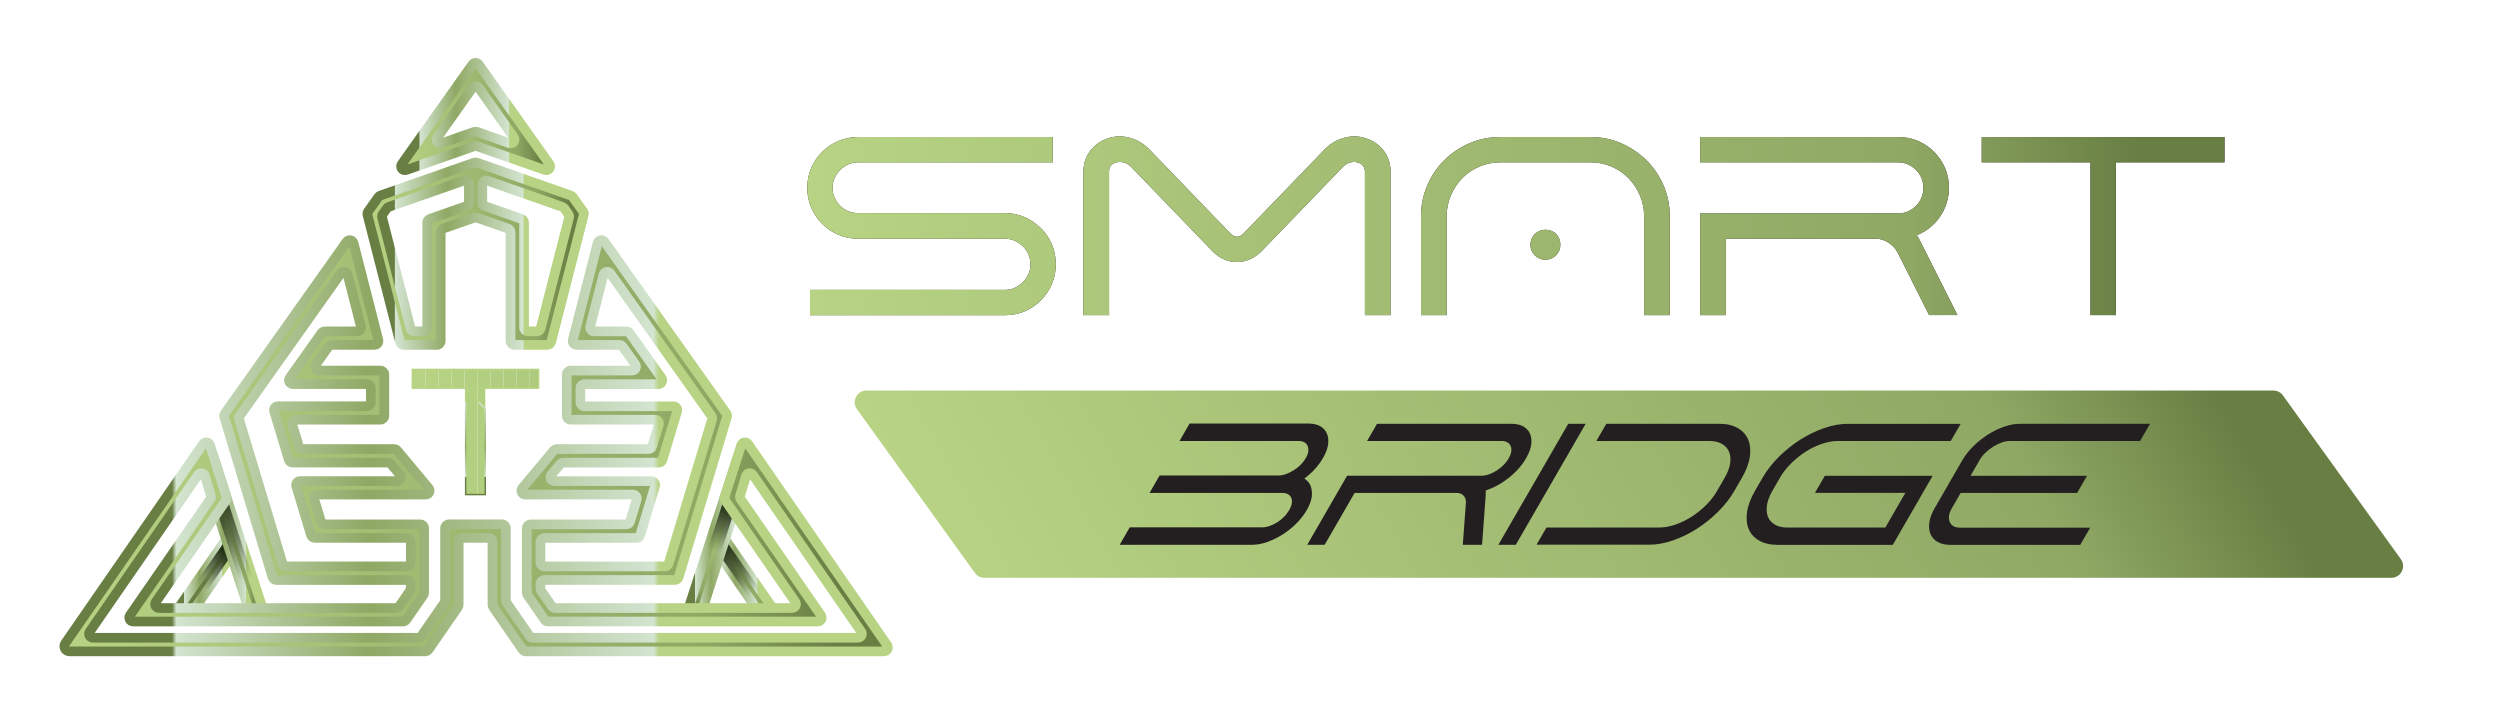 <svg width="259" height="75" viewBox="0 0 259 75" fill="none" xmlns="http://www.w3.org/2000/svg">
<path d="M235.52 40.46H89.77C88.775 40.46 88.2 41.585 88.78 42.39L101 59.355C101.23 59.675 101.595 59.86 101.99 59.86H247.74C248.735 59.86 249.31 58.735 248.73 57.93L236.51 40.965C236.28 40.645 235.915 40.46 235.52 40.46Z" fill="url(#paint0_linear_6_3934)"/>
<path d="M107.82 23.625C107.345 23.165 106.795 22.79 106.185 22.51C105.545 22.22 104.845 22.075 104.105 22.075H88.9C88.525 22.075 88.19 22.01 87.88 21.88C87.56 21.745 87.29 21.565 87.045 21.32C86.795 21.07 86.605 20.795 86.46 20.465C86.32 20.155 86.255 19.83 86.255 19.465C86.255 19.1 86.32 18.77 86.46 18.465C86.605 18.14 86.795 17.86 87.045 17.61C87.29 17.36 87.57 17.17 87.9 17.025C88.21 16.885 88.535 16.82 88.9 16.82H109.06V14.195H88.9C88.19 14.195 87.505 14.33 86.86 14.605C86.22 14.875 85.655 15.255 85.17 15.74C84.69 16.22 84.31 16.78 84.04 17.405C83.765 18.04 83.63 18.73 83.63 19.465C83.63 20.175 83.765 20.86 84.04 21.5C84.31 22.14 84.69 22.705 85.175 23.19C85.66 23.675 86.225 24.055 86.865 24.325C87.505 24.595 88.19 24.735 88.905 24.735H104.11C104.475 24.735 104.8 24.8 105.11 24.94C105.44 25.085 105.73 25.28 105.975 25.52C106.215 25.75 106.4 26.025 106.545 26.355C106.685 26.68 106.755 27.015 106.755 27.385C106.755 27.75 106.69 28.08 106.55 28.385C106.405 28.71 106.21 28.99 105.965 29.24C105.715 29.49 105.435 29.68 105.11 29.825C104.8 29.965 104.475 30.03 104.11 30.03H83.915V32.655H104.11C104.845 32.655 105.54 32.515 106.175 32.245C106.8 31.975 107.36 31.595 107.84 31.115C108.325 30.63 108.705 30.065 108.975 29.425C109.245 28.785 109.385 28.1 109.385 27.39C109.385 26.655 109.25 25.96 108.975 25.32C108.695 24.665 108.31 24.095 107.82 23.625Z" fill="#231F20"/>
<path d="M141.825 14.45C141.045 14.11 140.23 14.04 139.39 14.24C138.585 14.435 137.875 14.835 137.27 15.44L128.83 24.19C128.32 24.64 127.99 24.64 127.475 24.19L119.02 15.425C118.425 14.835 117.72 14.435 116.915 14.24C116.075 14.04 115.25 14.11 114.495 14.445C113.8 14.73 113.245 15.175 112.845 15.77C112.445 16.365 112.24 17.04 112.24 17.775V32.65H114.9V17.77C114.9 17.55 114.95 17.375 115.05 17.215C115.145 17.07 115.28 16.96 115.47 16.885C115.745 16.775 116.03 16.755 116.34 16.815C116.65 16.88 116.92 17.03 117.16 17.265L125.64 26.055C126.365 26.78 127.21 27.15 128.155 27.15C129.04 27.15 129.875 26.79 130.64 26.085L139.135 17.28C139.385 17.03 139.655 16.875 139.955 16.815C140.25 16.755 140.53 16.775 140.79 16.88C141 16.965 141.145 17.08 141.25 17.235C141.355 17.39 141.405 17.56 141.405 17.77V32.645H144.065V17.77C144.065 17.035 143.86 16.365 143.46 15.765C143.06 15.175 142.51 14.735 141.825 14.45Z" fill="#231F20"/>
<path d="M160.085 23.8C159.68 23.8 159.295 23.96 159 24.255C158.705 24.55 158.55 24.94 158.55 25.37C158.55 25.775 158.71 26.16 159.005 26.455C159.295 26.745 159.68 26.91 160.085 26.91C160.52 26.91 160.905 26.755 161.2 26.455C161.495 26.165 161.655 25.78 161.655 25.37C161.655 24.45 161.01 23.8 160.085 23.8Z" fill="#231F20"/>
<path d="M170.56 16.595C169.82 15.865 168.95 15.28 167.975 14.85C166.985 14.415 165.91 14.195 164.785 14.195H155.42C154.295 14.195 153.215 14.415 152.215 14.85C151.225 15.28 150.35 15.87 149.62 16.6C148.89 17.33 148.3 18.205 147.87 19.195C147.435 20.195 147.215 21.275 147.215 22.4V32.645H149.875V22.4C149.875 21.645 150.02 20.92 150.31 20.245C150.605 19.56 151.005 18.955 151.5 18.45C151.99 17.95 152.585 17.545 153.265 17.255C153.94 16.965 154.665 16.82 155.42 16.82H164.785C165.54 16.82 166.265 16.965 166.94 17.255C167.62 17.545 168.215 17.95 168.705 18.45C169.2 18.955 169.6 19.56 169.895 20.245C170.185 20.92 170.33 21.645 170.33 22.4V32.645H172.99V22.4C172.99 21.275 172.77 20.195 172.335 19.195C171.905 18.205 171.31 17.33 170.56 16.595Z" fill="#231F20"/>
<path d="M198.585 24.37C198.625 24.355 198.665 24.335 198.705 24.32C199.33 24.05 199.89 23.67 200.37 23.19C200.855 22.705 201.235 22.14 201.505 21.5C201.775 20.86 201.915 20.17 201.915 19.465C201.915 18.73 201.775 18.035 201.505 17.4C201.235 16.78 200.855 16.22 200.375 15.735C199.895 15.255 199.335 14.875 198.71 14.605C198.075 14.33 197.385 14.195 196.65 14.195H176.14V16.82H196.65C197.015 16.82 197.34 16.885 197.65 17.025C197.975 17.17 198.255 17.365 198.505 17.61C198.75 17.855 198.93 18.125 199.065 18.445C199.195 18.76 199.26 19.095 199.26 19.465C199.26 19.84 199.195 20.175 199.065 20.485C198.93 20.805 198.75 21.075 198.505 21.32C198.255 21.57 197.98 21.76 197.65 21.905C197.34 22.045 197.015 22.11 196.65 22.11H176.14V32.645H178.8V24.73H194.3C194.775 24.73 195.205 24.86 195.615 25.12C196.045 25.395 196.375 25.75 196.6 26.17L199.855 32.64H202.79L198.945 25C198.84 24.78 198.72 24.57 198.585 24.37Z" fill="#231F20"/>
<path d="M205.305 14.195V16.82H216.57V32.645H219.195V16.82H230.46V14.195H205.305Z" fill="#231F20"/>
<path d="M107.82 23.625C107.345 23.165 106.795 22.79 106.185 22.51C105.545 22.22 104.845 22.075 104.105 22.075H88.9C88.525 22.075 88.19 22.01 87.88 21.88C87.56 21.745 87.29 21.565 87.045 21.32C86.795 21.07 86.605 20.795 86.46 20.465C86.32 20.155 86.255 19.83 86.255 19.465C86.255 19.1 86.32 18.77 86.46 18.465C86.605 18.14 86.795 17.86 87.045 17.61C87.29 17.36 87.57 17.17 87.9 17.025C88.21 16.885 88.535 16.82 88.9 16.82H109.06V14.195H88.9C88.19 14.195 87.505 14.33 86.86 14.605C86.22 14.875 85.655 15.255 85.17 15.74C84.69 16.22 84.31 16.78 84.04 17.405C83.765 18.04 83.63 18.73 83.63 19.465C83.63 20.175 83.765 20.86 84.04 21.5C84.31 22.14 84.69 22.705 85.175 23.19C85.66 23.675 86.225 24.055 86.865 24.325C87.505 24.595 88.19 24.735 88.905 24.735H104.11C104.475 24.735 104.8 24.8 105.11 24.94C105.44 25.085 105.73 25.28 105.975 25.52C106.215 25.75 106.4 26.025 106.545 26.355C106.685 26.68 106.755 27.015 106.755 27.385C106.755 27.75 106.69 28.08 106.55 28.385C106.405 28.71 106.21 28.99 105.965 29.24C105.715 29.49 105.435 29.68 105.11 29.825C104.8 29.965 104.475 30.03 104.11 30.03H83.915V32.655H104.11C104.845 32.655 105.54 32.515 106.175 32.245C106.8 31.975 107.36 31.595 107.84 31.115C108.325 30.63 108.705 30.065 108.975 29.425C109.245 28.785 109.385 28.1 109.385 27.39C109.385 26.655 109.25 25.96 108.975 25.32C108.695 24.665 108.31 24.095 107.82 23.625Z" fill="url(#paint1_linear_6_3934)"/>
<path d="M141.825 14.45C141.045 14.11 140.23 14.04 139.39 14.24C138.585 14.435 137.875 14.835 137.27 15.44L128.83 24.19C128.32 24.64 127.99 24.64 127.475 24.19L119.02 15.425C118.425 14.835 117.72 14.435 116.915 14.24C116.075 14.04 115.25 14.11 114.495 14.445C113.8 14.73 113.245 15.175 112.845 15.77C112.445 16.365 112.24 17.04 112.24 17.775V32.65H114.9V17.77C114.9 17.55 114.95 17.375 115.05 17.215C115.145 17.07 115.28 16.96 115.47 16.885C115.745 16.775 116.03 16.755 116.34 16.815C116.65 16.88 116.92 17.03 117.16 17.265L125.64 26.055C126.365 26.78 127.21 27.15 128.155 27.15C129.04 27.15 129.875 26.79 130.64 26.085L139.135 17.28C139.385 17.03 139.655 16.875 139.955 16.815C140.25 16.755 140.53 16.775 140.79 16.88C141 16.965 141.145 17.08 141.25 17.235C141.355 17.39 141.405 17.56 141.405 17.77V32.645H144.065V17.77C144.065 17.035 143.86 16.365 143.46 15.765C143.06 15.175 142.51 14.735 141.825 14.45Z" fill="url(#paint2_linear_6_3934)"/>
<path d="M160.085 23.8C159.68 23.8 159.295 23.96 159 24.255C158.705 24.55 158.55 24.94 158.55 25.37C158.55 25.775 158.71 26.16 159.005 26.455C159.295 26.745 159.68 26.91 160.085 26.91C160.52 26.91 160.905 26.755 161.2 26.455C161.495 26.165 161.655 25.78 161.655 25.37C161.655 24.45 161.01 23.8 160.085 23.8Z" fill="url(#paint3_linear_6_3934)"/>
<path d="M170.56 16.595C169.82 15.865 168.95 15.28 167.975 14.85C166.985 14.415 165.91 14.195 164.785 14.195H155.42C154.295 14.195 153.215 14.415 152.215 14.85C151.225 15.28 150.35 15.87 149.62 16.6C148.89 17.33 148.3 18.205 147.87 19.195C147.435 20.195 147.215 21.275 147.215 22.4V32.645H149.875V22.4C149.875 21.645 150.02 20.92 150.31 20.245C150.605 19.56 151.005 18.955 151.5 18.45C151.99 17.95 152.585 17.545 153.265 17.255C153.94 16.965 154.665 16.82 155.42 16.82H164.785C165.54 16.82 166.265 16.965 166.94 17.255C167.62 17.545 168.215 17.95 168.705 18.45C169.2 18.955 169.6 19.56 169.895 20.245C170.185 20.92 170.33 21.645 170.33 22.4V32.645H172.99V22.4C172.99 21.275 172.77 20.195 172.335 19.195C171.905 18.205 171.31 17.33 170.56 16.595Z" fill="url(#paint4_linear_6_3934)"/>
<path d="M198.585 24.37C198.625 24.355 198.665 24.335 198.705 24.32C199.33 24.05 199.89 23.67 200.37 23.19C200.855 22.705 201.235 22.14 201.505 21.5C201.775 20.86 201.915 20.17 201.915 19.465C201.915 18.73 201.775 18.035 201.505 17.4C201.235 16.78 200.855 16.22 200.375 15.735C199.895 15.255 199.335 14.875 198.71 14.605C198.075 14.33 197.385 14.195 196.65 14.195H176.14V16.82H196.65C197.015 16.82 197.34 16.885 197.65 17.025C197.975 17.17 198.255 17.365 198.505 17.61C198.75 17.855 198.93 18.125 199.065 18.445C199.195 18.76 199.26 19.095 199.26 19.465C199.26 19.84 199.195 20.175 199.065 20.485C198.93 20.805 198.75 21.075 198.505 21.32C198.255 21.57 197.98 21.76 197.65 21.905C197.34 22.045 197.015 22.11 196.65 22.11H176.14V32.645H178.8V24.73H194.3C194.775 24.73 195.205 24.86 195.615 25.12C196.045 25.395 196.375 25.75 196.6 26.17L199.855 32.64H202.79L198.945 25C198.84 24.78 198.72 24.57 198.585 24.37Z" fill="url(#paint5_linear_6_3934)"/>
<path d="M205.305 14.195V16.82H216.57V32.645H219.195V16.82H230.46V14.195H205.305Z" fill="url(#paint6_linear_6_3934)"/>
<path d="M135.785 50.345C135.66 50.03 135.44 49.77 135.135 49.58C135.27 49.475 135.405 49.37 135.535 49.26C136.17 48.725 136.68 48.115 137.06 47.46C137.35 46.96 137.525 46.49 137.59 46.06C137.65 45.635 137.61 45.255 137.475 44.93C137.335 44.605 137.105 44.345 136.79 44.16C136.465 43.975 136.05 43.88 135.55 43.88H123.24L122.2 45.685H134.51C134.765 45.685 134.965 45.73 135.125 45.82C135.29 45.91 135.4 46.035 135.47 46.2C135.54 46.37 135.56 46.56 135.535 46.78C135.505 46.99 135.425 47.215 135.28 47.46C135.135 47.71 134.955 47.94 134.735 48.16C134.51 48.385 134.275 48.57 134.02 48.725C133.76 48.885 133.485 49.02 133.205 49.12C132.94 49.215 132.695 49.26 132.445 49.26H120.135L119.095 51.065H132.815C133.07 51.065 133.27 51.11 133.43 51.2C133.595 51.29 133.71 51.415 133.775 51.58C133.845 51.745 133.86 51.93 133.83 52.145C133.795 52.36 133.71 52.585 133.565 52.84C133.415 53.095 133.24 53.33 133.02 53.55C132.805 53.77 132.58 53.95 132.335 54.1C132.075 54.26 131.8 54.395 131.52 54.495C131.255 54.59 131.01 54.635 130.76 54.635H117.04L116 56.44H129.72C130.225 56.44 130.76 56.34 131.305 56.145C131.83 55.955 132.35 55.705 132.855 55.39C133.375 55.065 133.86 54.675 134.305 54.23C134.745 53.79 135.105 53.32 135.385 52.84C135.665 52.355 135.84 51.895 135.9 51.46C135.94 51.04 135.905 50.665 135.785 50.345Z" fill="#231F20"/>
<path d="M153.915 50.815C153.95 50.805 153.985 50.79 154.02 50.78C154.55 50.595 155.075 50.34 155.595 50.01C156.11 49.68 156.595 49.295 157.025 48.865C157.46 48.43 157.825 47.965 158.1 47.48C158.39 46.98 158.565 46.51 158.63 46.08C158.69 45.66 158.65 45.275 158.515 44.95C158.375 44.625 158.145 44.365 157.83 44.185C157.505 44 157.09 43.905 156.59 43.905H142.66L141.63 45.685H155.56C155.81 45.685 156.005 45.73 156.16 45.825C156.325 45.925 156.44 46.055 156.51 46.225C156.58 46.39 156.595 46.575 156.565 46.79C156.53 47.005 156.445 47.23 156.3 47.485C156.155 47.74 155.98 47.965 155.765 48.18C155.55 48.395 155.32 48.58 155.06 48.745C154.795 48.915 154.53 49.045 154.25 49.145C153.985 49.24 153.74 49.285 153.49 49.285H139.56L135.43 56.44H137.235L140.34 51.065H150.87C151.19 51.065 151.435 51.15 151.61 51.33C151.795 51.52 151.88 51.755 151.87 52.045L151.545 56.44H153.54L153.925 51.245C153.925 51.095 153.925 50.95 153.915 50.815Z" fill="#231F20"/>
<path d="M155.23 56.44H157.035L164.275 43.905H162.47L155.23 56.44Z" fill="#231F20"/>
<path d="M181.11 45.54C180.9 45.04 180.535 44.64 180.035 44.35C179.525 44.055 178.88 43.905 178.115 43.905H166.415L165.385 45.685H177.085C177.6 45.685 178.035 45.785 178.38 45.98C178.73 46.18 178.98 46.455 179.125 46.795C179.27 47.14 179.31 47.55 179.24 48.01C179.17 48.475 178.99 48.955 178.69 49.475L177.89 50.86C177.595 51.375 177.21 51.865 176.75 52.325C176.285 52.79 175.775 53.195 175.235 53.54C174.695 53.885 174.125 54.155 173.55 54.355C172.98 54.55 172.425 54.65 171.915 54.65H160.215L159.185 56.43H170.885C171.65 56.43 172.47 56.28 173.32 55.985C174.16 55.695 174.985 55.295 175.77 54.795C176.555 54.295 177.3 53.705 177.98 53.03C178.665 52.35 179.24 51.62 179.68 50.855L180.48 49.47C180.92 48.705 181.195 47.97 181.29 47.295C181.375 46.63 181.32 46.04 181.11 45.54Z" fill="#231F20"/>
<path d="M188.03 51.06H197.395L195.32 54.655H185.19C184.675 54.655 184.24 54.555 183.895 54.36C183.55 54.16 183.3 53.89 183.165 53.55C183.025 53.205 182.99 52.795 183.06 52.33C183.13 51.87 183.315 51.38 183.61 50.865L184.41 49.48C184.705 48.965 185.09 48.475 185.55 48.015C186.02 47.55 186.53 47.14 187.065 46.795C187.595 46.455 188.155 46.18 188.735 45.985C189.305 45.79 189.855 45.69 190.37 45.69H202.095L203.125 43.91H191.4C190.635 43.91 189.815 44.06 188.965 44.355C188.125 44.645 187.3 45.045 186.515 45.545C185.73 46.045 184.985 46.635 184.305 47.31C183.62 47.99 183.045 48.72 182.605 49.485L181.805 50.87C181.365 51.635 181.09 52.365 180.995 53.045C180.9 53.72 180.955 54.31 181.165 54.81C181.375 55.31 181.735 55.71 182.24 56C182.75 56.295 183.395 56.445 184.16 56.445H196.095L200.225 49.29H189.055L188.03 51.06Z" fill="#231F20"/>
<path d="M205.66 46.93C205.91 46.685 206.175 46.475 206.475 46.285C206.775 46.095 207.07 45.95 207.375 45.84C207.67 45.735 207.95 45.685 208.23 45.685H221.715L222.745 43.905H209.26C208.745 43.905 208.19 44.005 207.61 44.21C207.04 44.41 206.48 44.68 205.945 45.025C205.405 45.365 204.9 45.77 204.44 46.225C203.97 46.685 203.585 47.185 203.285 47.7L200.425 52.655C200.125 53.17 199.945 53.665 199.88 54.13C199.815 54.585 199.86 54.985 200 55.325C200.145 55.665 200.39 55.94 200.73 56.14C201.075 56.34 201.51 56.445 202.03 56.445H215.515L216.545 54.665H203.06C202.78 54.665 202.555 54.615 202.38 54.51C202.2 54.405 202.07 54.26 201.99 54.065C201.91 53.875 201.885 53.665 201.92 53.42C201.95 53.185 202.045 52.935 202.21 52.655L203.125 51.07H215.19L216.22 49.29H204.15L205.065 47.705C205.225 47.415 205.42 47.165 205.66 46.93Z" fill="#231F20"/>
<path d="M78.875 63.765L74 56.715C73.875 56.53 73.92 56.28 74.1 56.155L74.59 55.815C74.775 55.69 75.025 55.735 75.15 55.915L80.025 62.965C80.15 63.15 80.105 63.4 79.925 63.525L79.435 63.865C79.255 63.995 79.005 63.945 78.875 63.765Z" fill="url(#paint7_linear_6_3934)" stroke="url(#paint8_linear_6_3934)" stroke-miterlimit="10"/>
<path d="M78.875 63.765L74 56.715C73.875 56.53 73.92 56.28 74.1 56.155L74.59 55.815C74.775 55.69 75.025 55.735 75.15 55.915L80.025 62.965C80.15 63.15 80.105 63.4 79.925 63.525L79.435 63.865C79.255 63.995 79.005 63.945 78.875 63.765Z" fill="url(#paint9_linear_6_3934)"/>
<path d="M72.135 63.79L71.565 63.605C71.355 63.535 71.24 63.31 71.305 63.1L76.5 47.09C76.57 46.88 76.795 46.765 77.005 46.83L77.575 47.015C77.785 47.085 77.9 47.31 77.835 47.52L72.64 63.53C72.57 63.74 72.345 63.855 72.135 63.79Z" fill="url(#paint10_linear_6_3934)" stroke="url(#paint11_linear_6_3934)" stroke-miterlimit="10"/>
<path d="M19.105 63.865L18.615 63.525C18.43 63.4 18.385 63.15 18.515 62.965L23.39 55.915C23.515 55.73 23.765 55.685 23.95 55.815L24.44 56.155C24.625 56.28 24.67 56.53 24.54 56.715L19.665 63.765C19.54 63.945 19.29 63.995 19.105 63.865Z" fill="url(#paint12_linear_6_3934)" stroke="url(#paint13_linear_6_3934)" stroke-miterlimit="10"/>
<path d="M19.105 63.865L18.615 63.525C18.43 63.4 18.385 63.15 18.515 62.965L23.39 55.915C23.515 55.73 23.765 55.685 23.95 55.815L24.44 56.155C24.625 56.28 24.67 56.53 24.54 56.715L19.665 63.765C19.54 63.945 19.29 63.995 19.105 63.865Z" fill="url(#paint14_linear_6_3934)"/>
<path d="M72.135 63.79L71.565 63.605C71.355 63.535 71.24 63.31 71.305 63.1L76.5 47.09C76.57 46.88 76.795 46.765 77.005 46.83L77.575 47.015C77.785 47.085 77.9 47.31 77.835 47.52L72.64 63.53C72.57 63.74 72.345 63.855 72.135 63.79Z" fill="url(#paint15_linear_6_3934)"/>
<path d="M25.9 63.53L20.705 47.525C20.635 47.315 20.75 47.085 20.965 47.02L21.535 46.835C21.745 46.765 21.975 46.88 22.04 47.095L27.235 63.105C27.305 63.315 27.19 63.545 26.975 63.61L26.405 63.795C26.195 63.855 25.97 63.74 25.9 63.53Z" fill="url(#paint16_linear_6_3934)" stroke="url(#paint17_linear_6_3934)" stroke-miterlimit="10"/>
<path d="M25.9 63.53L20.705 47.525C20.635 47.315 20.75 47.085 20.965 47.02L21.535 46.835C21.745 46.765 21.975 46.88 22.04 47.095L27.235 63.105C27.305 63.315 27.19 63.545 26.975 63.61L26.405 63.795C26.195 63.855 25.97 63.74 25.9 63.53Z" fill="url(#paint18_linear_6_3934)"/>
<path d="M59.145 20.26L49.405 16.845C49.32 16.815 49.225 16.815 49.14 16.845L39.4 20.26C39.32 20.29 39.255 20.34 39.205 20.405L38.13 21.92C38.06 22.015 38.04 22.14 38.07 22.255L41.445 35.435C41.49 35.615 41.65 35.735 41.835 35.735H45.255C45.475 35.735 45.655 35.555 45.655 35.335V24.055C45.655 23.885 45.765 23.73 45.925 23.675L49.14 22.55C49.225 22.52 49.32 22.52 49.405 22.55L52.62 23.675C52.78 23.73 52.89 23.885 52.89 24.055V35.33C52.89 35.55 53.07 35.73 53.29 35.73H56.71C56.895 35.73 57.055 35.605 57.1 35.43L60.475 22.25C60.505 22.135 60.48 22.015 60.415 21.915L59.34 20.4C59.29 20.34 59.225 20.285 59.145 20.26ZM44.255 23.06V33.925C44.255 34.145 44.075 34.325 43.855 34.325H42.925C42.74 34.325 42.58 34.2 42.535 34.025L39.59 22.53C39.56 22.415 39.585 22.295 39.65 22.195L40.09 21.575C40.14 21.505 40.205 21.455 40.285 21.43L48.04 18.715C48.3 18.625 48.575 18.815 48.575 19.095V20.975C48.575 21.145 48.465 21.3 48.305 21.355L44.525 22.68C44.36 22.74 44.255 22.89 44.255 23.06ZM55.62 34.33H54.69C54.47 34.33 54.29 34.15 54.29 33.93V23.06C54.29 22.89 54.18 22.735 54.02 22.68L50.24 21.355C50.08 21.3 49.97 21.145 49.97 20.975V19.1C49.97 18.825 50.245 18.63 50.505 18.72L58.26 21.435C58.34 21.46 58.405 21.515 58.455 21.58L58.895 22.2C58.965 22.295 58.985 22.42 58.955 22.535L56.01 34.03C55.965 34.205 55.805 34.33 55.62 34.33Z" fill="url(#paint19_linear_6_3934)" stroke="url(#paint20_linear_6_3934)" stroke-miterlimit="10"/>
<path d="M76.79 46.105L75.07 51.485C75.03 51.605 75.05 51.735 75.12 51.835L82.395 62.36C82.58 62.625 82.39 62.99 82.065 62.99H57.505C57.375 62.99 57.25 62.925 57.175 62.815L56.055 61.195C56.01 61.13 55.985 61.05 55.985 60.965V60.485C55.985 60.265 56.165 60.085 56.385 60.085H69.92C70.095 60.085 70.255 59.97 70.305 59.8L75.31 43.19C75.345 43.07 75.325 42.945 75.255 42.84L62.63 25.045C62.43 24.765 62 24.845 61.915 25.18L59.34 35.23C59.275 35.485 59.465 35.73 59.73 35.73H64.17C64.3 35.73 64.425 35.795 64.5 35.9L65.815 37.755C66.005 38.02 65.815 38.39 65.485 38.39H59.115C58.895 38.39 58.715 38.57 58.715 38.79V43.08C58.715 43.3 58.895 43.48 59.115 43.48H67.865C68.135 43.48 68.33 43.74 68.25 44L67.575 46.235C67.525 46.405 67.365 46.52 67.19 46.52H57.685C57.565 46.52 57.455 46.575 57.375 46.665L54.105 50.58C53.885 50.84 54.075 51.24 54.415 51.24H65.575C65.845 51.24 66.04 51.5 65.96 51.76L65.27 54.04C65.22 54.21 65.06 54.325 64.885 54.325H54.975C54.755 54.325 54.575 54.505 54.575 54.725V61.4C54.575 61.48 54.6 61.56 54.645 61.63L56.435 64.215C56.51 64.325 56.635 64.39 56.765 64.39H84.73C85.055 64.39 85.245 64.025 85.06 63.76L76.725 51.7C76.655 51.6 76.635 51.475 76.67 51.355L77.285 49.31C77.38 48.985 77.81 48.92 78 49.195L89.225 65.44C89.41 65.705 89.22 66.07 88.895 66.07H55.195C55.065 66.07 54.94 66.005 54.865 65.895L52.48 62.445C52.435 62.38 52.41 62.3 52.41 62.215V54.72C52.41 54.5 52.23 54.32 52.01 54.32H49.26H46.51C46.29 54.32 46.11 54.5 46.11 54.72V62.215C46.11 62.295 46.085 62.375 46.04 62.445L43.655 65.895C43.58 66.005 43.455 66.07 43.325 66.07H9.625C9.3 66.07 9.11 65.705 9.295 65.44L20.52 49.195C20.71 48.92 21.14 48.985 21.235 49.31L21.85 51.355C21.885 51.47 21.865 51.6 21.795 51.7L13.46 63.76C13.275 64.025 13.465 64.39 13.79 64.39H41.755C41.885 64.39 42.01 64.325 42.085 64.215L43.875 61.63C43.92 61.565 43.945 61.485 43.945 61.4V54.725C43.945 54.505 43.765 54.325 43.545 54.325H33.64C33.465 54.325 33.305 54.21 33.255 54.04L32.565 51.76C32.485 51.5 32.68 51.24 32.95 51.24H44.11C44.45 51.24 44.635 50.84 44.42 50.58L41.15 46.665C41.075 46.575 40.96 46.52 40.84 46.52H31.345C31.17 46.52 31.01 46.405 30.96 46.235L30.285 44C30.205 43.74 30.4 43.48 30.67 43.48H39.42C39.64 43.48 39.82 43.3 39.82 43.08V38.79C39.82 38.57 39.64 38.39 39.42 38.39H33.055C32.73 38.39 32.54 38.02 32.725 37.755L34.04 35.9C34.115 35.795 34.24 35.73 34.37 35.73H38.81C39.075 35.73 39.265 35.485 39.2 35.23L36.625 25.18C36.54 24.85 36.105 24.77 35.91 25.045L23.285 42.845C23.215 42.945 23.19 43.075 23.23 43.195L28.235 59.805C28.285 59.975 28.445 60.09 28.62 60.09H42.15C42.37 60.09 42.55 60.27 42.55 60.49V60.97C42.55 61.05 42.525 61.13 42.48 61.2L41.36 62.82C41.285 62.93 41.16 62.995 41.03 62.995H16.47C16.145 62.995 15.955 62.63 16.14 62.365L23.415 51.84C23.485 51.735 23.505 51.61 23.465 51.49L21.75 46.105C21.65 45.785 21.225 45.725 21.035 46L6.755 66.655C6.515 67.005 6.765 67.48 7.19 67.48H44.065C44.195 67.48 44.32 67.415 44.395 67.305L47.45 62.89C47.495 62.825 47.52 62.745 47.52 62.66V56.13C47.52 55.91 47.7 55.73 47.92 55.73H49.27H50.62C50.84 55.73 51.02 55.91 51.02 56.13V62.66C51.02 62.74 51.045 62.82 51.09 62.89L54.145 67.305C54.22 67.415 54.345 67.48 54.475 67.48H91.585C91.91 67.48 92.1 67.115 91.915 66.85L77.505 46C77.315 45.725 76.895 45.79 76.79 46.105ZM56.39 55.735H65.94C66.115 55.735 66.275 55.62 66.325 55.45L67.86 50.365C67.94 50.105 67.745 49.845 67.475 49.845H57.425C57.085 49.845 56.9 49.445 57.115 49.185L58.045 48.075C58.12 47.985 58.235 47.93 58.355 47.93H68.245C68.42 47.93 68.58 47.815 68.63 47.645L70.15 42.61C70.23 42.35 70.035 42.09 69.765 42.09H60.53C60.31 42.09 60.13 41.91 60.13 41.69V40.2C60.13 39.98 60.31 39.8 60.53 39.8H68.21C68.535 39.8 68.725 39.43 68.54 39.165L65.225 34.5C65.15 34.395 65.025 34.33 64.895 34.33H61.535C61.27 34.33 61.08 34.085 61.145 33.83L62.52 28.46C62.605 28.13 63.04 28.05 63.235 28.325L73.715 43.095C73.785 43.195 73.81 43.325 73.77 43.445L69.265 58.4C69.215 58.57 69.055 58.685 68.88 58.685H56.39C56.17 58.685 55.99 58.505 55.99 58.285V56.14C55.99 55.915 56.17 55.735 56.39 55.735ZM29.275 58.4L24.77 43.445C24.735 43.325 24.755 43.2 24.825 43.095L35.3 28.325C35.5 28.045 35.93 28.125 36.015 28.46L37.39 33.83C37.455 34.085 37.265 34.33 37 34.33H33.64C33.51 34.33 33.385 34.395 33.31 34.5L30.005 39.16C29.815 39.425 30.005 39.795 30.335 39.795H38.015C38.235 39.795 38.415 39.975 38.415 40.195V41.685C38.415 41.905 38.235 42.085 38.015 42.085H28.785C28.515 42.085 28.32 42.345 28.4 42.605L29.92 47.64C29.97 47.81 30.13 47.925 30.305 47.925H40.195C40.315 47.925 40.425 47.98 40.505 48.07L41.435 49.18C41.655 49.44 41.465 49.84 41.125 49.84H31.075C30.805 49.84 30.61 50.1 30.69 50.36L32.225 55.445C32.275 55.615 32.435 55.73 32.61 55.73H42.16C42.38 55.73 42.56 55.91 42.56 56.13V58.275C42.56 58.495 42.38 58.675 42.16 58.675H29.66C29.48 58.685 29.325 58.57 29.275 58.4Z" fill="url(#paint21_linear_6_3934)" stroke="url(#paint22_linear_6_3934)" stroke-miterlimit="10"/>
<path d="M56.465 17.615L49.405 15.145C49.32 15.115 49.225 15.115 49.14 15.145L42.08 17.615C41.71 17.745 41.395 17.32 41.62 17.005L48.945 6.68C49.105 6.455 49.44 6.455 49.6 6.68L56.925 17C57.15 17.32 56.835 17.74 56.465 17.615ZM48.945 9.1L45.31 14.225C45.085 14.545 45.4 14.965 45.77 14.835L49.14 13.655C49.225 13.625 49.32 13.625 49.405 13.655L52.775 14.835C53.145 14.965 53.46 14.54 53.235 14.225L49.6 9.1C49.44 8.87 49.105 8.87 48.945 9.1Z" fill="url(#paint23_linear_6_3934)" stroke="url(#paint24_linear_6_3934)" stroke-miterlimit="10"/>
<path d="M44.065 38.275H42.715V40.215H44.065V38.275Z" fill="#B7D383"/>
<path d="M45.42 38.275H44.07V40.215H45.42V38.275Z" fill="#B6D282"/>
<path d="M46.77 38.275H45.42V40.215H46.77V38.275Z" fill="#B5D182"/>
<path d="M48.12 38.275H46.77V40.215H48.12V38.275Z" fill="#B4D081"/>
<path d="M49.475 38.275H48.125V40.215H49.475V38.275Z" fill="#B3CF80"/>
<path d="M50.825 38.275H49.475V40.215H50.825V38.275Z" fill="#B2CE7F"/>
<path d="M52.175 38.275H50.825V40.215H52.175V38.275Z" fill="#B1CD7F"/>
<path d="M53.525 38.275H52.175V40.215H53.525V38.275Z" fill="#B0CC7E"/>
<path d="M54.88 38.275H53.53V40.215H54.88V38.275Z" fill="#AFCB7D"/>
<path d="M55.8 38.275H54.88V40.215H55.8V38.275Z" fill="#AECA7C"/>
<path d="M49.47 40.21H48.24V51.235H49.47V40.21Z" fill="#B3CF80"/>
<path d="M50.275 40.21H49.475V51.235H50.275V40.21Z" fill="#B2CE7F"/>
<path d="M55.875 40.29H42.64V38.195H55.875V40.29ZM42.79 40.13H55.725V38.35H42.79V40.13Z" fill="url(#paint25_linear_6_3934)"/>
<path d="M50.35 51.315H48.165V40.02L50.35 42.33V51.315ZM48.315 51.155H50.2V42.395L48.315 40.4V51.155Z" fill="url(#paint26_linear_6_3934)"/>
<defs>
<linearGradient id="paint0_linear_6_3934" x1="112.135" y1="82.851" x2="225.38" y2="17.468" gradientUnits="userSpaceOnUse">
<stop stop-color="#B7D383"/>
<stop offset="0.778" stop-color="#8FA864"/>
<stop offset="0.939" stop-color="#687E43"/>
</linearGradient>
<linearGradient id="paint1_linear_6_3934" x1="83.631" y1="23.387" x2="230.459" y2="23.387" gradientUnits="userSpaceOnUse">
<stop stop-color="#B7D383"/>
<stop offset="0.778" stop-color="#8FA864"/>
<stop offset="0.939" stop-color="#687E43"/>
</linearGradient>
<linearGradient id="paint2_linear_6_3934" x1="83.631" y1="23.387" x2="230.459" y2="23.387" gradientUnits="userSpaceOnUse">
<stop stop-color="#B7D383"/>
<stop offset="0.778" stop-color="#8FA864"/>
<stop offset="0.939" stop-color="#687E43"/>
</linearGradient>
<linearGradient id="paint3_linear_6_3934" x1="83.631" y1="23.387" x2="230.459" y2="23.387" gradientUnits="userSpaceOnUse">
<stop stop-color="#B7D383"/>
<stop offset="0.778" stop-color="#8FA864"/>
<stop offset="0.939" stop-color="#687E43"/>
</linearGradient>
<linearGradient id="paint4_linear_6_3934" x1="83.631" y1="23.387" x2="230.459" y2="23.387" gradientUnits="userSpaceOnUse">
<stop stop-color="#B7D383"/>
<stop offset="0.778" stop-color="#8FA864"/>
<stop offset="0.939" stop-color="#687E43"/>
</linearGradient>
<linearGradient id="paint5_linear_6_3934" x1="83.631" y1="23.387" x2="230.459" y2="23.387" gradientUnits="userSpaceOnUse">
<stop stop-color="#B7D383"/>
<stop offset="0.778" stop-color="#8FA864"/>
<stop offset="0.939" stop-color="#687E43"/>
</linearGradient>
<linearGradient id="paint6_linear_6_3934" x1="83.631" y1="23.387" x2="230.459" y2="23.387" gradientUnits="userSpaceOnUse">
<stop stop-color="#B7D383"/>
<stop offset="0.778" stop-color="#8FA864"/>
<stop offset="0.939" stop-color="#687E43"/>
</linearGradient>
<linearGradient id="paint7_linear_6_3934" x1="73.932" y1="59.841" x2="80.101" y2="59.841" gradientUnits="userSpaceOnUse">
<stop stop-color="#B7D383"/>
<stop offset="0.778" stop-color="#8FA864"/>
<stop offset="0.939" stop-color="#687E43"/>
</linearGradient>
<linearGradient id="paint8_linear_6_3934" x1="73.682" y1="59.841" x2="80.351" y2="59.841" gradientUnits="userSpaceOnUse">
<stop offset="0.133" stop-color="#687E43"/>
<stop offset="0.138" stop-color="#D3E4D0"/>
<stop offset="0.371" stop-color="#8FA864"/>
<stop offset="0.714" stop-color="#D3E4D0"/>
<stop offset="0.721" stop-color="#B7D383"/>
</linearGradient>
<linearGradient id="paint9_linear_6_3934" x1="72.793" y1="53.915" x2="78.172" y2="61.461" gradientUnits="userSpaceOnUse">
<stop stop-color="#111F03"/>
<stop offset="0.399" stop-color="#263319"/>
<stop offset="0.727" stop-color="#263319" stop-opacity="0.5"/>
<stop offset="1" stop-color="#3E5527" stop-opacity="0"/>
</linearGradient>
<linearGradient id="paint10_linear_6_3934" x1="76.602" y1="51.464" x2="70.324" y2="63.353" gradientUnits="userSpaceOnUse">
<stop stop-color="#B7D383"/>
<stop offset="0.778" stop-color="#8FA864"/>
<stop offset="0.939" stop-color="#687E43"/>
</linearGradient>
<linearGradient id="paint11_linear_6_3934" x1="71.037" y1="55.311" x2="78.104" y2="55.311" gradientUnits="userSpaceOnUse">
<stop offset="0.133" stop-color="#687E43"/>
<stop offset="0.138" stop-color="#D3E4D0"/>
<stop offset="0.371" stop-color="#8FA864"/>
<stop offset="0.714" stop-color="#D3E4D0"/>
<stop offset="0.721" stop-color="#B7D383"/>
</linearGradient>
<linearGradient id="paint12_linear_6_3934" x1="25.584" y1="55.782" x2="20.708" y2="60.658" gradientUnits="userSpaceOnUse">
<stop stop-color="#B7D383"/>
<stop offset="0.778" stop-color="#8FA864"/>
<stop offset="0.939" stop-color="#687E43"/>
</linearGradient>
<linearGradient id="paint13_linear_6_3934" x1="18.19" y1="59.841" x2="24.859" y2="59.841" gradientUnits="userSpaceOnUse">
<stop offset="0.133" stop-color="#687E43"/>
<stop offset="0.138" stop-color="#D3E4D0"/>
<stop offset="0.371" stop-color="#8FA864"/>
<stop offset="0.714" stop-color="#D3E4D0"/>
<stop offset="0.721" stop-color="#B7D383"/>
</linearGradient>
<linearGradient id="paint14_linear_6_3934" x1="25.584" y1="55.782" x2="20.708" y2="60.658" gradientUnits="userSpaceOnUse">
<stop stop-color="#111F03"/>
<stop offset="0.399" stop-color="#263319"/>
<stop offset="0.727" stop-color="#263319" stop-opacity="0.5"/>
<stop offset="1" stop-color="#3E5527" stop-opacity="0"/>
</linearGradient>
<linearGradient id="paint15_linear_6_3934" x1="76.841" y1="49.923" x2="73.838" y2="57.049" gradientUnits="userSpaceOnUse">
<stop stop-color="#111F03"/>
<stop offset="0.399" stop-color="#263319"/>
<stop offset="0.727" stop-color="#263319" stop-opacity="0.5"/>
<stop offset="1" stop-color="#3E5527" stop-opacity="0"/>
</linearGradient>
<linearGradient id="paint16_linear_6_3934" x1="20.687" y1="55.31" x2="27.255" y2="55.31" gradientUnits="userSpaceOnUse">
<stop stop-color="#B7D383"/>
<stop offset="0.778" stop-color="#8FA864"/>
<stop offset="0.939" stop-color="#687E43"/>
</linearGradient>
<linearGradient id="paint17_linear_6_3934" x1="20.437" y1="55.31" x2="27.505" y2="55.31" gradientUnits="userSpaceOnUse">
<stop offset="0.133" stop-color="#687E43"/>
<stop offset="0.138" stop-color="#D3E4D0"/>
<stop offset="0.371" stop-color="#8FA864"/>
<stop offset="0.714" stop-color="#D3E4D0"/>
<stop offset="0.721" stop-color="#B7D383"/>
</linearGradient>
<linearGradient id="paint18_linear_6_3934" x1="20.65" y1="44.721" x2="25.47" y2="60.092" gradientUnits="userSpaceOnUse">
<stop stop-color="#111F03"/>
<stop offset="0.399" stop-color="#263319"/>
<stop offset="0.727" stop-color="#263319" stop-opacity="0.5"/>
<stop offset="1" stop-color="#3E5527" stop-opacity="0"/>
</linearGradient>
<linearGradient id="paint19_linear_6_3934" x1="38.053" y1="26.279" x2="60.488" y2="26.279" gradientUnits="userSpaceOnUse">
<stop stop-color="#B7D383"/>
<stop offset="0.778" stop-color="#8FA864"/>
<stop offset="0.939" stop-color="#687E43"/>
</linearGradient>
<linearGradient id="paint20_linear_6_3934" x1="37.803" y1="26.279" x2="60.738" y2="26.279" gradientUnits="userSpaceOnUse">
<stop offset="0.133" stop-color="#687E43"/>
<stop offset="0.138" stop-color="#D3E4D0"/>
<stop offset="0.371" stop-color="#8FA864"/>
<stop offset="0.714" stop-color="#D3E4D0"/>
<stop offset="0.721" stop-color="#B7D383"/>
</linearGradient>
<linearGradient id="paint21_linear_6_3934" x1="6.664" y1="46.181" x2="91.99" y2="46.181" gradientUnits="userSpaceOnUse">
<stop stop-color="#B7D383"/>
<stop offset="0.778" stop-color="#8FA864"/>
<stop offset="0.939" stop-color="#687E43"/>
</linearGradient>
<linearGradient id="paint22_linear_6_3934" x1="6.414" y1="46.181" x2="92.24" y2="46.181" gradientUnits="userSpaceOnUse">
<stop offset="0.133" stop-color="#687E43"/>
<stop offset="0.138" stop-color="#D3E4D0"/>
<stop offset="0.371" stop-color="#8FA864"/>
<stop offset="0.714" stop-color="#D3E4D0"/>
<stop offset="0.721" stop-color="#B7D383"/>
</linearGradient>
<linearGradient id="paint23_linear_6_3934" x1="41.541" y1="12.071" x2="57" y2="12.071" gradientUnits="userSpaceOnUse">
<stop stop-color="#B7D383"/>
<stop offset="0.778" stop-color="#8FA864"/>
<stop offset="0.939" stop-color="#687E43"/>
</linearGradient>
<linearGradient id="paint24_linear_6_3934" x1="41.291" y1="12.071" x2="57.25" y2="12.071" gradientUnits="userSpaceOnUse">
<stop offset="0.133" stop-color="#687E43"/>
<stop offset="0.138" stop-color="#D3E4D0"/>
<stop offset="0.371" stop-color="#8FA864"/>
<stop offset="0.714" stop-color="#D3E4D0"/>
<stop offset="0.721" stop-color="#B7D383"/>
</linearGradient>
<linearGradient id="paint25_linear_6_3934" x1="49.259" y1="49.146" x2="49.259" y2="38.273" gradientUnits="userSpaceOnUse">
<stop offset="0.133" stop-color="#687E43"/>
<stop offset="0.138" stop-color="#D3E4D0"/>
<stop offset="0.371" stop-color="#8FA864"/>
<stop offset="0.714" stop-color="#D3E4D0"/>
<stop offset="0.721" stop-color="#B7D383"/>
</linearGradient>
<linearGradient id="paint26_linear_6_3934" x1="49.259" y1="51.236" x2="49.259" y2="37.873" gradientUnits="userSpaceOnUse">
<stop offset="0.133" stop-color="#687E43"/>
<stop offset="0.138" stop-color="#D3E4D0"/>
<stop offset="0.371" stop-color="#8FA864"/>
<stop offset="0.714" stop-color="#D3E4D0"/>
<stop offset="0.721" stop-color="#B7D383"/>
</linearGradient>
</defs>
</svg>
